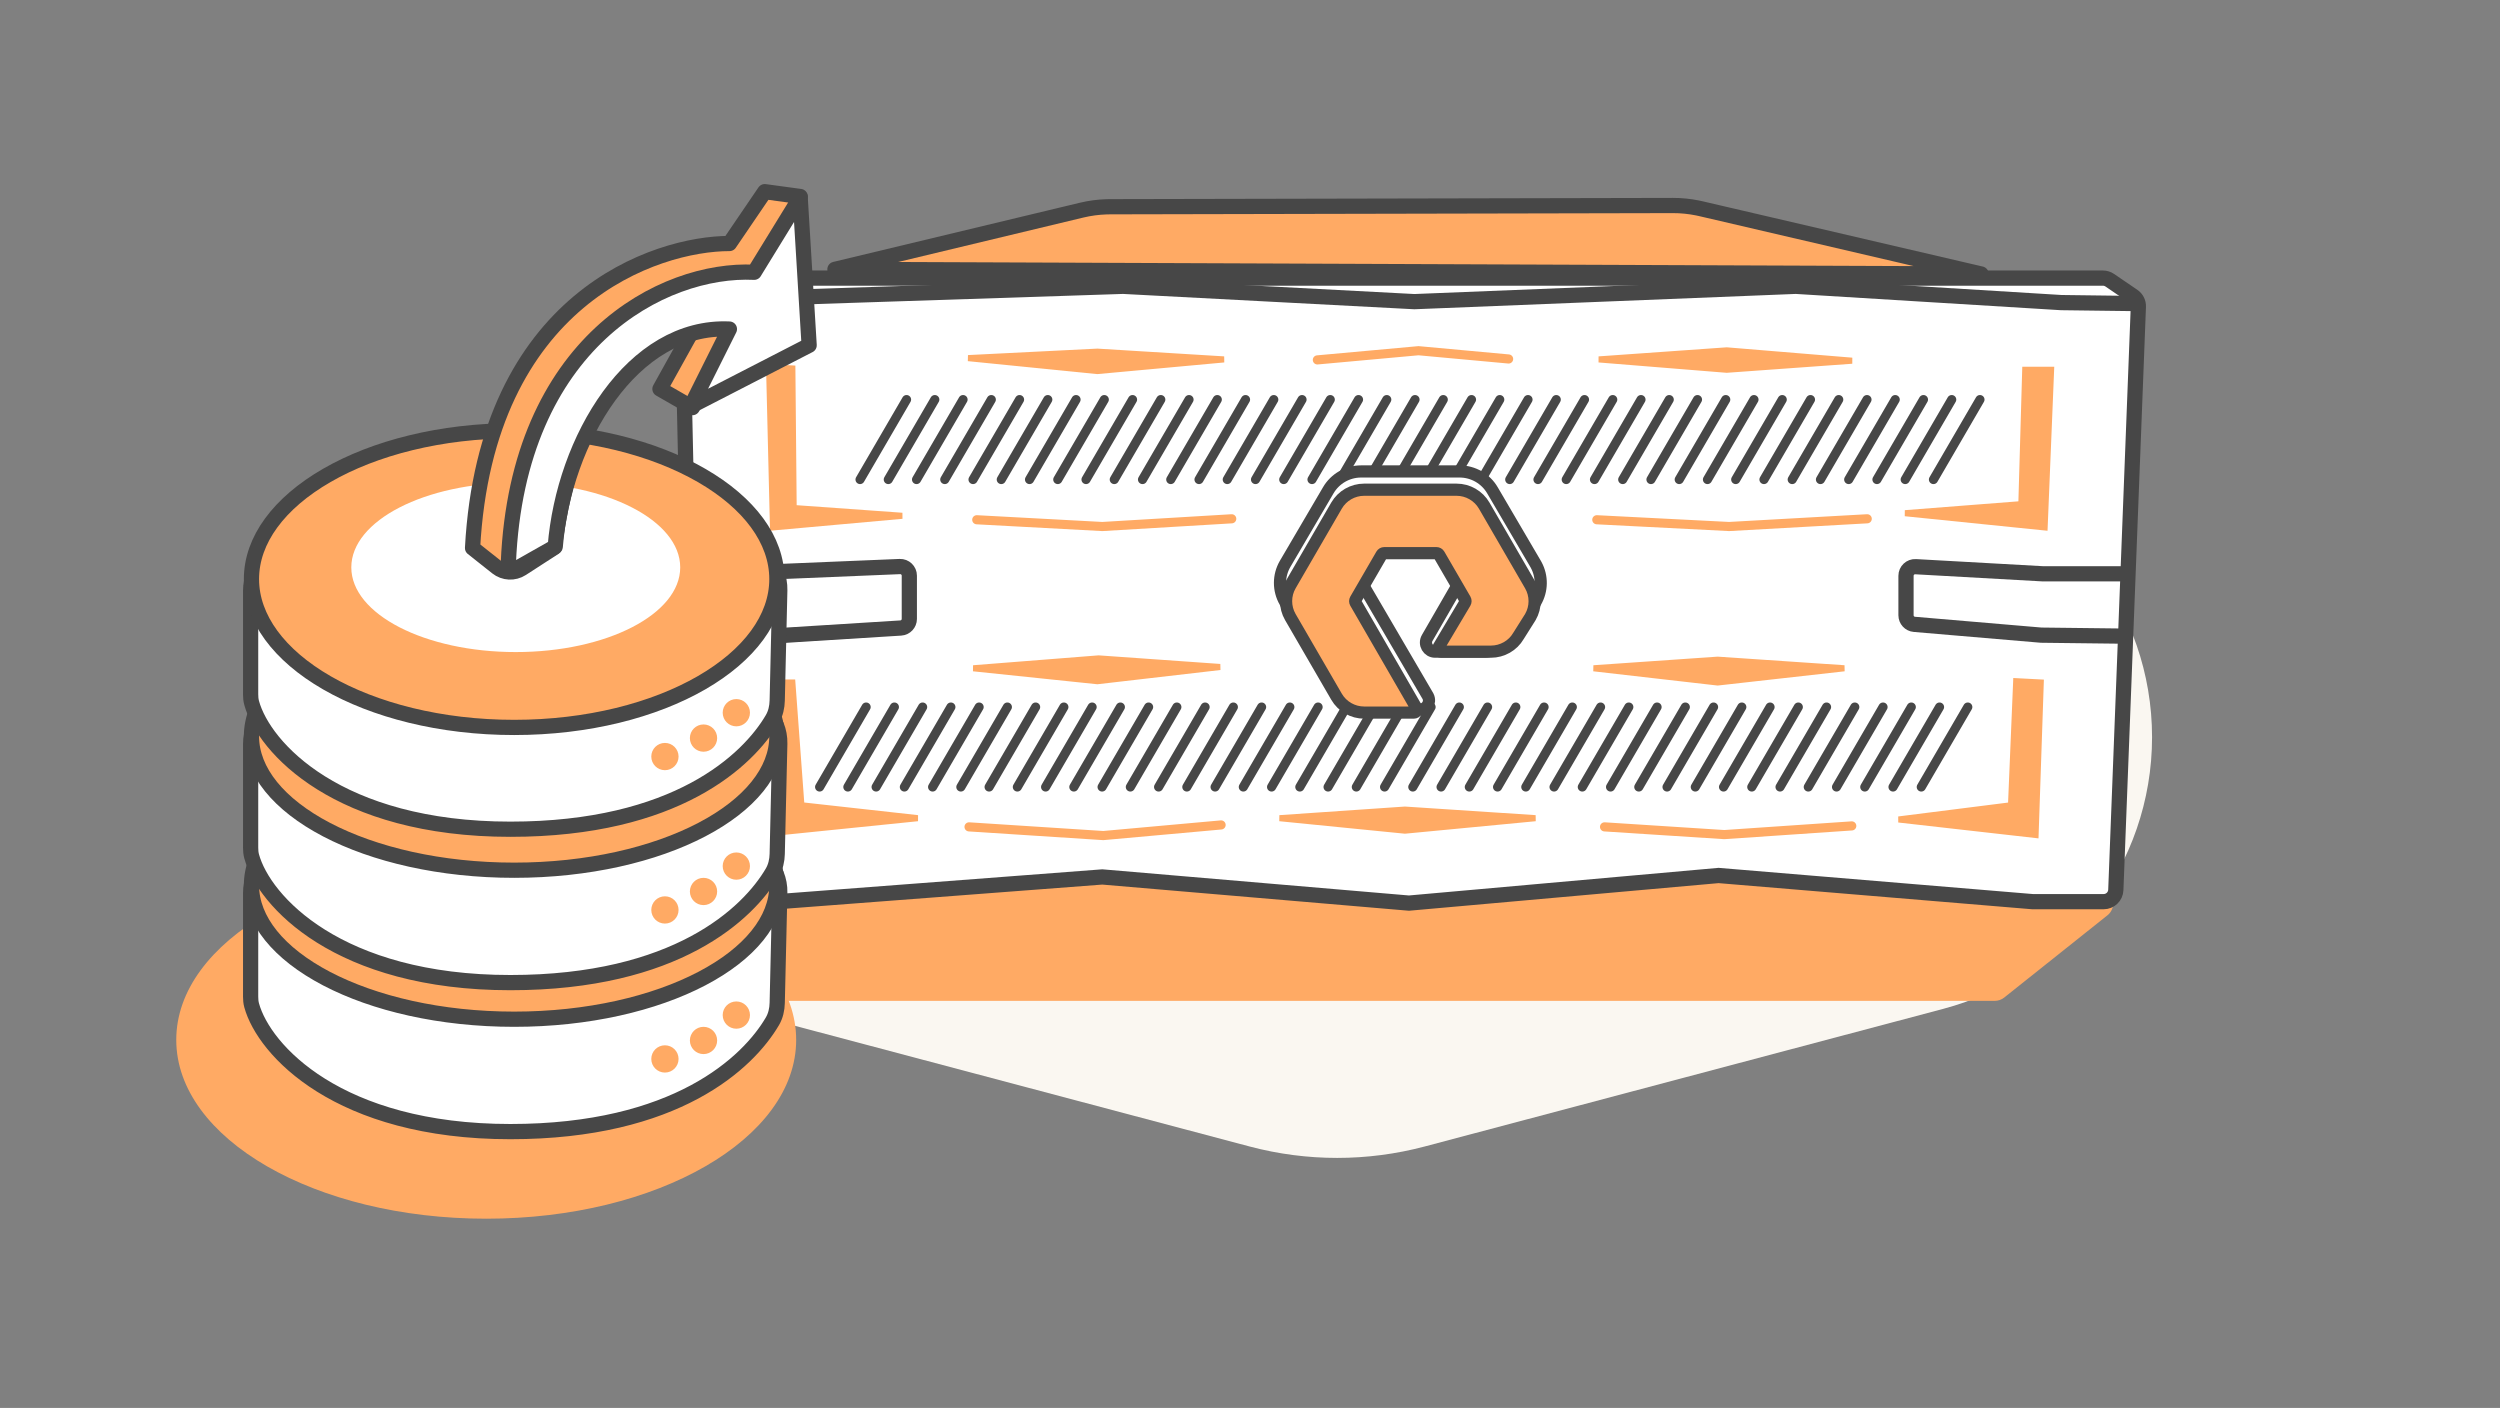 <svg width="657" height="370" viewBox="0 0 657 370" fill="none" xmlns="http://www.w3.org/2000/svg">
<rect x="0" y="0" width="657" height="370" fill="#808080" stroke="none"/>
<g clip-path="url(#clip0_642_115135)">
<path d="M328.419 86.155C343.481 82.157 359.325 82.157 374.386 86.155L510.625 122.312C543.011 130.907 565.56 160.22 565.56 193.728C565.56 227.236 543.011 256.549 510.625 265.144L374.386 301.302C359.325 305.299 343.481 305.299 328.419 301.302L192.18 265.144C159.794 256.549 137.245 227.236 137.245 193.728C137.245 160.22 159.794 130.907 192.18 122.312L328.419 86.155Z" fill="#FAF7F1"/>
<path d="M526.705 262.158L553.832 240.548C556.14 238.71 555.731 235.091 553.071 233.814L533.228 224.288C532.662 224.017 532.04 223.882 531.412 223.895L185.364 231.236C183.99 231.265 182.727 231.998 182.019 233.177L167.742 256.972C166.143 259.638 168.063 263.03 171.172 263.03H524.213C525.119 263.03 525.997 262.722 526.705 262.158Z" fill="#FFAA64"/>
<path d="M186.942 73.528L180.871 77.1C179.873 77.688 179.27 78.769 179.295 79.928L182.659 233.824C182.697 235.564 184.118 236.954 185.858 236.954H204.5L289.681 230.461L370.278 237.336L451.639 230.079L534.146 236.954H552.84C554.56 236.954 555.972 235.596 556.038 233.878L561.962 80.585C562.005 79.484 561.478 78.439 560.567 77.818L554.443 73.642C553.911 73.28 553.283 73.086 552.64 73.086L188.565 73.086C187.994 73.086 187.434 73.239 186.942 73.528Z" fill="white" stroke="#474747" stroke-width="4"/>
<path d="M256.692 136.591L289.687 138.368L323.699 136.338M419.639 136.591L454.411 138.367L490.706 136.337M421.67 217.302L453.142 219.332L486.645 217.048M254.662 217.302L289.942 219.586L320.906 216.794M346.201 94.582L372.782 92.166L396.463 94.34" stroke="#FFAA64" stroke-width="2.4" stroke-linecap="round" stroke-linejoin="round"/>
<path d="M238.242 105.012L226.019 126.021" stroke="#474747" stroke-width="2.4" stroke-linecap="round"/>
<path d="M245.666 105.012L233.443 126.021" stroke="#474747" stroke-width="2.4" stroke-linecap="round"/>
<path d="M253.09 105.012L240.866 126.021" stroke="#474747" stroke-width="2.4" stroke-linecap="round"/>
<path d="M260.514 105.012L248.29 126.021" stroke="#474747" stroke-width="2.4" stroke-linecap="round"/>
<path d="M267.938 105.012L255.714 126.021" stroke="#474747" stroke-width="2.4" stroke-linecap="round"/>
<path d="M275.359 105.012L263.136 126.021" stroke="#474747" stroke-width="2.4" stroke-linecap="round"/>
<path d="M282.783 105.012L270.56 126.021" stroke="#474747" stroke-width="2.4" stroke-linecap="round"/>
<path d="M290.207 105.012L277.984 126.021" stroke="#474747" stroke-width="2.4" stroke-linecap="round"/>
<path d="M297.631 105.012L285.407 126.021" stroke="#474747" stroke-width="2.4" stroke-linecap="round"/>
<path d="M305.055 105.012L292.831 126.021" stroke="#474747" stroke-width="2.4" stroke-linecap="round"/>
<path d="M312.477 105.012L300.253 126.021" stroke="#474747" stroke-width="2.4" stroke-linecap="round"/>
<path d="M319.9 105.012L307.677 126.021" stroke="#474747" stroke-width="2.4" stroke-linecap="round"/>
<path d="M327.324 105.012L315.101 126.021" stroke="#474747" stroke-width="2.4" stroke-linecap="round"/>
<path d="M334.748 105.012L322.525 126.021" stroke="#474747" stroke-width="2.4" stroke-linecap="round"/>
<path d="M342.172 105.012L329.948 126.021" stroke="#474747" stroke-width="2.4" stroke-linecap="round"/>
<path d="M349.594 105.012L337.37 126.021" stroke="#474747" stroke-width="2.4" stroke-linecap="round"/>
<path d="M357.018 105.012L344.794 126.021" stroke="#474747" stroke-width="2.4" stroke-linecap="round"/>
<path d="M364.441 105.012L352.218 126.021" stroke="#474747" stroke-width="2.4" stroke-linecap="round"/>
<path d="M371.865 105.012L359.642 126.021" stroke="#474747" stroke-width="2.4" stroke-linecap="round"/>
<path d="M379.289 105.012L367.066 126.021" stroke="#474747" stroke-width="2.4" stroke-linecap="round"/>
<path d="M386.711 105.012L374.487 126.021" stroke="#474747" stroke-width="2.4" stroke-linecap="round"/>
<path d="M394.135 105.012L381.911 126.021" stroke="#474747" stroke-width="2.4" stroke-linecap="round"/>
<path d="M401.559 105.012L389.335 126.021" stroke="#474747" stroke-width="2.4" stroke-linecap="round"/>
<path d="M408.982 105.012L396.759 126.021" stroke="#474747" stroke-width="2.4" stroke-linecap="round"/>
<path d="M416.406 105.012L404.183 126.021" stroke="#474747" stroke-width="2.4" stroke-linecap="round"/>
<path d="M423.828 105.012L411.605 126.021" stroke="#474747" stroke-width="2.4" stroke-linecap="round"/>
<path d="M431.252 105.012L419.029 126.021" stroke="#474747" stroke-width="2.4" stroke-linecap="round"/>
<path d="M438.676 105.012L426.452 126.021" stroke="#474747" stroke-width="2.4" stroke-linecap="round"/>
<path d="M446.1 105.012L433.876 126.021" stroke="#474747" stroke-width="2.4" stroke-linecap="round"/>
<path d="M453.523 105.012L441.3 126.021" stroke="#474747" stroke-width="2.4" stroke-linecap="round"/>
<path d="M460.945 105.012L448.722 126.021" stroke="#474747" stroke-width="2.4" stroke-linecap="round"/>
<path d="M468.369 105.012L456.146 126.021" stroke="#474747" stroke-width="2.4" stroke-linecap="round"/>
<path d="M475.793 105.012L463.57 126.021" stroke="#474747" stroke-width="2.4" stroke-linecap="round"/>
<path d="M483.217 105.012L470.993 126.021" stroke="#474747" stroke-width="2.4" stroke-linecap="round"/>
<path d="M490.641 105.012L478.417 126.021" stroke="#474747" stroke-width="2.4" stroke-linecap="round"/>
<path d="M498.062 105.012L485.839 126.021" stroke="#474747" stroke-width="2.4" stroke-linecap="round"/>
<path d="M505.486 105.012L493.263 126.021" stroke="#474747" stroke-width="2.4" stroke-linecap="round"/>
<path d="M512.91 105.012L500.687 126.021" stroke="#474747" stroke-width="2.4" stroke-linecap="round"/>
<path d="M520.334 105.012L508.111 126.021" stroke="#474747" stroke-width="2.4" stroke-linecap="round"/>
<path d="M227.619 185.812L215.396 206.822" stroke="#474747" stroke-width="2.4" stroke-linecap="round"/>
<path d="M235.043 185.812L222.82 206.822" stroke="#474747" stroke-width="2.4" stroke-linecap="round"/>
<path d="M242.467 185.812L230.243 206.822" stroke="#474747" stroke-width="2.4" stroke-linecap="round"/>
<path d="M249.891 185.812L237.667 206.822" stroke="#474747" stroke-width="2.4" stroke-linecap="round"/>
<path d="M257.314 185.812L245.091 206.822" stroke="#474747" stroke-width="2.4" stroke-linecap="round"/>
<path d="M264.736 185.812L252.513 206.822" stroke="#474747" stroke-width="2.4" stroke-linecap="round"/>
<path d="M272.16 185.812L259.937 206.822" stroke="#474747" stroke-width="2.4" stroke-linecap="round"/>
<path d="M279.584 185.812L267.361 206.822" stroke="#474747" stroke-width="2.4" stroke-linecap="round"/>
<path d="M287.008 185.812L274.784 206.822" stroke="#474747" stroke-width="2.4" stroke-linecap="round"/>
<path d="M294.432 185.812L282.208 206.822" stroke="#474747" stroke-width="2.4" stroke-linecap="round"/>
<path d="M301.854 185.812L289.63 206.822" stroke="#474747" stroke-width="2.4" stroke-linecap="round"/>
<path d="M309.277 185.812L297.054 206.822" stroke="#474747" stroke-width="2.4" stroke-linecap="round"/>
<path d="M316.701 185.812L304.478 206.822" stroke="#474747" stroke-width="2.4" stroke-linecap="round"/>
<path d="M324.125 185.812L311.902 206.822" stroke="#474747" stroke-width="2.4" stroke-linecap="round"/>
<path d="M331.549 185.812L319.325 206.822" stroke="#474747" stroke-width="2.4" stroke-linecap="round"/>
<path d="M338.971 185.812L326.747 206.822" stroke="#474747" stroke-width="2.4" stroke-linecap="round"/>
<path d="M346.395 185.812L334.171 206.822" stroke="#474747" stroke-width="2.4" stroke-linecap="round"/>
<path d="M353.818 185.812L341.595 206.822" stroke="#474747" stroke-width="2.4" stroke-linecap="round"/>
<path d="M361.242 185.812L349.019 206.822" stroke="#474747" stroke-width="2.4" stroke-linecap="round"/>
<path d="M368.666 185.812L356.443 206.822" stroke="#474747" stroke-width="2.4" stroke-linecap="round"/>
<path d="M376.088 185.812L363.864 206.822" stroke="#474747" stroke-width="2.4" stroke-linecap="round"/>
<path d="M383.512 185.812L371.288 206.822" stroke="#474747" stroke-width="2.4" stroke-linecap="round"/>
<path d="M390.936 185.812L378.712 206.822" stroke="#474747" stroke-width="2.4" stroke-linecap="round"/>
<path d="M398.359 185.812L386.136 206.822" stroke="#474747" stroke-width="2.4" stroke-linecap="round"/>
<path d="M405.783 185.812L393.56 206.822" stroke="#474747" stroke-width="2.4" stroke-linecap="round"/>
<path d="M413.205 185.812L400.982 206.822" stroke="#474747" stroke-width="2.4" stroke-linecap="round"/>
<path d="M420.629 185.812L408.405 206.822" stroke="#474747" stroke-width="2.4" stroke-linecap="round"/>
<path d="M428.053 185.812L415.829 206.822" stroke="#474747" stroke-width="2.4" stroke-linecap="round"/>
<path d="M435.477 185.812L423.253 206.822" stroke="#474747" stroke-width="2.4" stroke-linecap="round"/>
<path d="M442.9 185.812L430.677 206.822" stroke="#474747" stroke-width="2.4" stroke-linecap="round"/>
<path d="M450.322 185.812L438.099 206.822" stroke="#474747" stroke-width="2.4" stroke-linecap="round"/>
<path d="M457.746 185.812L445.523 206.822" stroke="#474747" stroke-width="2.4" stroke-linecap="round"/>
<path d="M465.17 185.812L452.946 206.822" stroke="#474747" stroke-width="2.4" stroke-linecap="round"/>
<path d="M472.594 185.812L460.37 206.822" stroke="#474747" stroke-width="2.4" stroke-linecap="round"/>
<path d="M480.018 185.812L467.794 206.822" stroke="#474747" stroke-width="2.4" stroke-linecap="round"/>
<path d="M487.439 185.812L475.216 206.822" stroke="#474747" stroke-width="2.4" stroke-linecap="round"/>
<path d="M494.863 185.812L482.64 206.822" stroke="#474747" stroke-width="2.4" stroke-linecap="round"/>
<path d="M502.287 185.812L490.064 206.822" stroke="#474747" stroke-width="2.4" stroke-linecap="round"/>
<path d="M509.711 185.812L497.487 206.822" stroke="#474747" stroke-width="2.4" stroke-linecap="round"/>
<path d="M517.135 185.812L504.911 206.822" stroke="#474747" stroke-width="2.4" stroke-linecap="round"/>
<path d="M383.588 123.896C387.137 123.896 390.44 125.797 392.22 128.857L403.565 148.211L403.569 148.217L403.73 148.507C405.344 151.519 405.29 155.182 403.57 158.153L403.555 158.18L403.539 158.204L400.397 163.192C399.565 164.611 398.012 166.538 396.284 168.124C395.404 168.932 394.435 169.692 393.448 170.258C392.485 170.811 391.366 171.259 390.221 171.259H377.146C375.299 171.259 374.144 169.26 375.066 167.66L383.418 153.177L377.033 142.166H364.25L357.864 153.18L375.214 182.86L375.296 183.012C376.076 184.584 374.937 186.472 373.142 186.472H360.097C359.017 186.472 357.935 186.117 356.966 185.646C355.98 185.166 355.006 184.514 354.113 183.801C352.459 182.48 350.934 180.827 350.033 179.391L349.861 179.106L337.712 158.154L337.711 158.152C335.94 155.086 335.94 151.283 337.712 148.219L337.716 148.21L349.065 128.857C350.844 125.797 354.146 123.896 357.697 123.896H383.588Z" fill="white" stroke="#474747" stroke-width="3.2"/>
<path fill-rule="evenodd" clip-rule="evenodd" d="M372.243 186.07C372.551 186.604 372.166 187.271 371.55 187.271H358.497C355.516 187.271 352.736 185.671 351.245 183.103L339.096 162.151C337.611 159.58 337.611 156.387 339.096 153.819L351.245 132.866C352.736 130.296 355.513 128.695 358.497 128.695H382.788C385.77 128.695 388.547 130.296 390.04 132.866L402.185 153.819C403.674 156.387 403.674 159.58 402.185 162.151L399.044 167.139C397.582 169.661 394.803 171.258 391.821 171.258H378.768C378.148 171.258 377.763 170.582 378.081 170.049L385.027 158.378C385.175 158.128 385.177 157.818 385.031 157.567L378.186 145.764C378.043 145.518 377.779 145.366 377.494 145.366H363.79C363.504 145.366 363.241 145.518 363.098 145.764L356.245 157.582C356.102 157.83 356.102 158.136 356.245 158.384L372.243 186.07Z" fill="#FFAA64" stroke="#474747" stroke-width="3.2"/>
<path d="M180.541 79.019L295.135 75.243L371.698 79.272L471.936 75.242L541.699 79.523L561.344 79.775" stroke="#474747" stroke-width="4"/>
<path d="M182.555 150.042L202.703 150.294L236.471 148.887C237.834 148.831 238.971 149.921 238.971 151.285V162.647C238.971 163.915 237.985 164.964 236.72 165.043L202.704 167.169L183.059 167.42" stroke="#474747" stroke-width="4"/>
<path d="M558.32 150.799H536.914L503.433 148.925C502.057 148.848 500.898 149.943 500.898 151.321V161.69C500.898 162.937 501.853 163.976 503.095 164.081L536.41 166.917L557.565 167.169" stroke="#474747" stroke-width="4"/>
<ellipse cx="127.778" cy="273.281" rx="81.456" ry="46.994" fill="#FFAA64"/>
<path d="M288.383 92.415L254.422 94.114L288.384 97.51L321.667 94.454L288.383 92.415Z" fill="#FFAA64"/>
<path d="M453.78 92.076L420.157 94.454L453.78 97.17L486.723 94.793L453.78 92.076Z" fill="#FFAA64"/>
<path d="M531.213 132.491L532.232 97.17H539.024L537.326 138.604L500.647 134.868L531.213 132.491Z" fill="#FFAA64"/>
<path d="M528.496 211.623L529.855 179.019L536.307 179.359L534.949 219.434L498.949 215.358L528.496 211.623Z" fill="#FFAA64"/>
<path d="M451.402 173.366L418.799 175.623L451.402 179.359L484.685 175.623L451.402 173.366Z" fill="#FFAA64"/>
<path d="M403.516 215.019L369.214 212.762L336.271 215.019L369.214 218.294L403.516 215.019Z" fill="#FFAA64"/>
<path d="M203.477 179.359H208.232L210.609 211.623L241.177 215.019L204.496 218.755L203.477 179.359Z" fill="#FFAA64"/>
<path d="M288.723 173.027L255.779 175.623L288.383 179.019L320.647 175.283L288.723 173.027Z" fill="#FFAA64"/>
<path d="M208.572 133.51L237.1 135.547L203.138 138.604L202.119 96.491L208.232 96.831L208.572 133.51Z" fill="#FFAA64"/>
<path d="M204.496 218.755L241.177 215.019L210.609 211.623M204.496 218.755L203.477 179.359H208.232L210.609 211.623M204.496 218.755L210.609 211.623M254.422 94.114L288.383 92.415L321.667 94.454L288.384 97.51L254.422 94.114ZM420.157 94.454L453.78 92.076L486.723 94.793L453.78 97.17L420.157 94.454ZM532.232 97.17L531.213 132.491L500.647 134.868L537.326 138.604L539.024 97.17H532.232ZM529.855 179.019L528.496 211.623L498.949 215.358L534.949 219.434L536.307 179.359L529.855 179.019ZM418.799 175.623L451.402 173.366L484.685 175.623L451.402 179.359L418.799 175.623ZM369.214 212.762L403.516 215.019L369.214 218.294L336.271 215.019L369.214 212.762ZM255.779 175.623L288.723 173.027L320.647 175.283L288.383 179.019L255.779 175.623ZM237.1 135.547L208.572 133.51L208.232 96.831L202.119 96.491L203.138 138.604L237.1 135.547Z" stroke="#FFAA64" stroke-width="1.6"/>
<path d="M439.598 54.007C441.784 54.002 443.964 54.218 446.105 54.652L447.021 54.852L520.635 72.001L219.42 70.781L284.249 55.226C286.395 54.711 288.588 54.417 290.793 54.348L291.738 54.331L439.598 54.007Z" fill="#FFAA64" stroke="#474747" stroke-width="4" stroke-linejoin="round"/>
<path d="M204.252 263.574L204.929 234.597C205.087 227.844 199.643 222.292 192.888 222.317L77.821 222.74C71.211 222.764 65.865 228.13 65.865 234.74V261.907C65.865 262.674 65.926 263.443 66.128 264.183C69.338 275.931 88.888 297.386 134.13 297.386C177.683 297.386 196.613 279.283 202.993 268.389C203.846 266.932 204.212 265.262 204.252 263.574Z" fill="white" stroke="#474747" stroke-width="4" stroke-linecap="round" stroke-linejoin="round"/>
<path d="M135.125 197.463C154.486 197.463 171.916 201.576 184.432 208.129C197.042 214.731 204.167 223.503 204.167 232.656C204.167 241.81 197.042 250.582 184.432 257.185C171.916 263.737 154.486 267.851 135.125 267.851C115.764 267.851 98.335 263.737 85.819 257.185C73.209 250.582 66.084 241.81 66.084 232.656C66.084 223.503 73.209 214.731 85.819 208.129C98.335 201.576 115.764 197.463 135.125 197.463Z" fill="#FFAA64" stroke="#474747" stroke-width="4"/>
<ellipse cx="135.542" cy="228.573" rx="43.219" ry="22.255" fill="white"/>
<circle cx="193.508" cy="266.764" r="3.184" fill="#FFAA64" stroke="#FFAA64" stroke-width="0.8"/>
<circle cx="184.885" cy="273.434" r="3.184" fill="#FFAA64" stroke="#FFAA64" stroke-width="0.8"/>
<circle cx="174.743" cy="278.288" r="3.184" fill="#FFAA64" stroke="#FFAA64" stroke-width="0.8"/>
<path d="M204.252 224.42L204.929 195.443C205.087 188.69 199.643 183.138 192.888 183.163L77.821 183.586C71.211 183.61 65.865 188.975 65.865 195.586V222.753C65.865 223.52 65.926 224.288 66.128 225.028C69.338 236.777 88.888 258.231 134.13 258.231C177.683 258.231 196.613 240.129 202.993 229.235C203.846 227.778 204.212 226.107 204.252 224.42Z" fill="white" stroke="#474747" stroke-width="4" stroke-linecap="round" stroke-linejoin="round"/>
<path d="M135.125 158.309C154.486 158.309 171.916 162.422 184.432 168.975C197.042 175.577 204.167 184.349 204.167 193.502C204.167 202.655 197.042 211.428 184.432 218.03C171.916 224.583 154.486 228.696 135.125 228.696C115.764 228.696 98.335 224.583 85.819 218.03C73.209 211.428 66.084 202.655 66.084 193.502C66.084 184.349 73.209 175.577 85.819 168.975C98.335 162.422 115.764 158.309 135.125 158.309Z" fill="#FFAA64" stroke="#474747" stroke-width="4"/>
<ellipse cx="135.542" cy="189.419" rx="43.219" ry="22.255" fill="white"/>
<circle cx="193.508" cy="227.61" r="3.184" fill="#FFAA64" stroke="#FFAA64" stroke-width="0.8"/>
<circle cx="184.885" cy="234.28" r="3.184" fill="#FFAA64" stroke="#FFAA64" stroke-width="0.8"/>
<circle cx="174.743" cy="239.133" r="3.184" fill="#FFAA64" stroke="#FFAA64" stroke-width="0.8"/>
<path d="M204.252 184.109L204.929 155.132C205.087 148.38 199.643 142.827 192.888 142.852L77.821 143.275C71.211 143.3 65.865 148.665 65.865 155.275V182.442C65.865 183.209 65.926 183.978 66.128 184.718C69.338 196.466 88.888 217.921 134.13 217.921C177.683 217.921 196.613 199.818 202.993 188.924C203.846 187.468 204.212 185.797 204.252 184.109Z" fill="white" stroke="#474747" stroke-width="4" stroke-linecap="round" stroke-linejoin="round"/>
<path d="M135.125 113.197C154.456 113.197 171.858 117.722 184.359 124.935C196.913 132.177 204.167 141.883 204.167 152.184C204.167 162.484 196.913 172.19 184.359 179.433C171.858 186.645 154.456 191.169 135.125 191.169C115.794 191.169 98.391 186.645 85.891 179.433C73.337 172.19 66.084 162.484 66.084 152.184C66.084 141.884 73.337 132.177 85.891 124.935C98.391 117.722 115.794 113.197 135.125 113.197Z" fill="#FFAA64" stroke="#474747" stroke-width="4"/>
<ellipse cx="135.542" cy="149.108" rx="43.219" ry="22.255" fill="white"/>
<circle cx="193.508" cy="187.299" r="3.184" fill="#FFAA64" stroke="#FFAA64" stroke-width="0.8"/>
<circle cx="184.885" cy="193.969" r="3.184" fill="#FFAA64" stroke="#FFAA64" stroke-width="0.8"/>
<circle cx="174.743" cy="198.823" r="3.184" fill="#FFAA64" stroke="#FFAA64" stroke-width="0.8"/>
<path d="M200.976 50.369L210.301 51.638L181.973 107.124L173.433 102.214L181.582 87.54C155.241 90.089 147.635 128.507 145.684 143.881L137.119 149.423C135.102 150.729 132.477 150.602 130.595 149.108L124.184 144.018C127.756 78.35 172.501 63.994 191.704 63.994L200.976 50.369Z" fill="#FFAA64" stroke="#474747" stroke-width="4" stroke-linecap="round" stroke-linejoin="round"/>
<path d="M191.689 86.476C166.17 85.306 148.186 115.504 145.918 143.653L135.959 149.29C134.879 149.901 133.548 149.075 133.601 147.835C136.062 89.917 174.309 70.387 198.204 71.552L210.285 51.891L212.643 90.741L181.558 106.742L191.689 86.476Z" fill="white" stroke="#474747" stroke-width="4" stroke-linecap="round" stroke-linejoin="round"/>
</g>
<defs>
<clipPath id="clip0_642_115135">
<rect width="656" height="369" fill="white" transform="translate(0.176 0.822)"/>
</clipPath>
</defs>
</svg>
